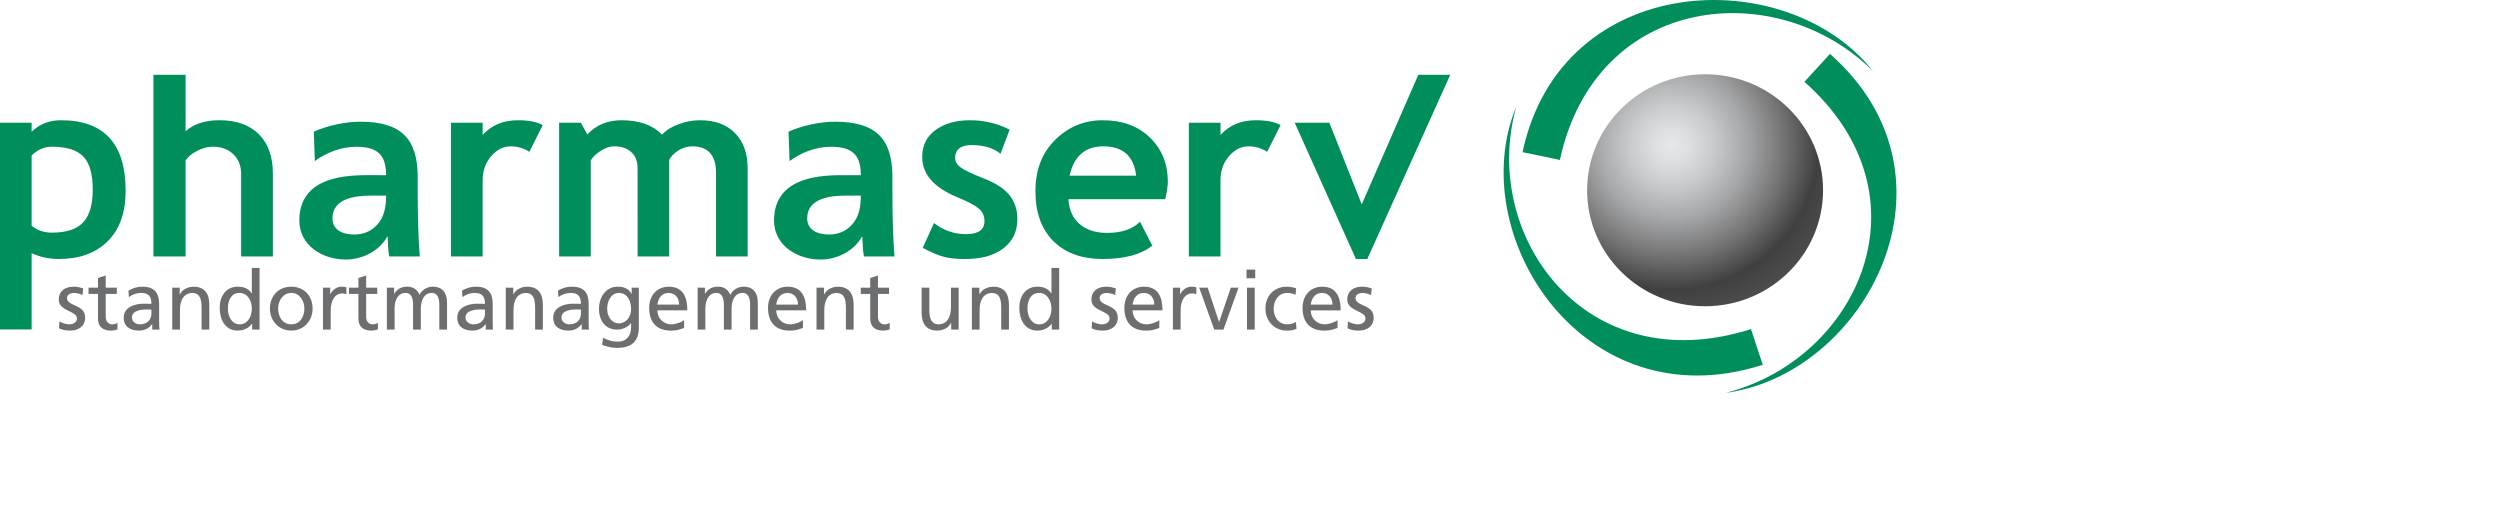 <?xml version="1.0" encoding="utf-8"?>
<!-- Generator: Adobe Illustrator 16.0.0, SVG Export Plug-In . SVG Version: 6.00 Build 0)  -->
<!DOCTYPE svg PUBLIC "-//W3C//DTD SVG 1.1//EN" "http://www.w3.org/Graphics/SVG/1.1/DTD/svg11.dtd">
<svg version="1.1" id="pharmaserv" xmlns="http://www.w3.org/2000/svg" xmlns:xlink="http://www.w3.org/1999/xlink" x="0px" y="0px"
	 width="350px" height="73px" viewBox="0 -0.333 350 73" enable-background="new 0 -0.333 350 73" xml:space="preserve">
<g>
	<g>
		<defs>
			<path id="SVGID_1_" d="M222.197,26.305c0,8.968,7.395,16.237,16.514,16.237c9.123,0,16.517-7.269,16.517-16.237
				c0-8.969-7.394-16.239-16.517-16.239C229.592,10.065,222.197,17.336,222.197,26.305"/>
		</defs>
		<clipPath id="SVGID_2_">
			<use xlink:href="#SVGID_1_"  overflow="visible"/>
		</clipPath>
		
			<radialGradient id="SVGID_3_" cx="-466.183" cy="452.113" r="1.098" gradientTransform="matrix(24.53 0 0 -24.118 11669.514 10924.04)" gradientUnits="userSpaceOnUse">
			<stop  offset="0" style="stop-color:#E6E7E8"/>
			<stop  offset="0.088" style="stop-color:#DEDFE0"/>
			<stop  offset="0.224" style="stop-color:#C8C9CA"/>
			<stop  offset="0.392" style="stop-color:#A5A6A7"/>
			<stop  offset="0.582" style="stop-color:#747475"/>
			<stop  offset="0.761" style="stop-color:#404041"/>
			<stop  offset="0.989" style="stop-color:#545456"/>
			<stop  offset="1" style="stop-color:#545456"/>
		</radialGradient>
		<path clip-path="url(#SVGID_2_)" fill="url(#SVGID_3_)" d="M222.197,10.067h33.03V42.54h-33.03V10.067z"/>
	</g>
	<g>
		<path fill="#008F5A" d="M246.788,50.737l-1.653-4.999c-23.209,7.396-37.931-13.125-32.853-31.143
			C204.843,32.49,221.617,58.827,246.788,50.737"/>
		<path fill="#008F5A" d="M213.153,20.966l5.229,1.093C223.471-1.4,248.91-3.68,262.244,9.654
			C250.199-5.626,218.612-4.513,213.153,20.966"/>
		<path fill="#008F5A" d="M256.196,7.213l-3.578,3.907c18.119,16.062,7.407,38.863-11.007,43.547
			C261.096,52.051,275.908,24.6,256.196,7.213"/>
	</g>
</g>
<path fill="#008F5A" d="M4.428,35.104V45.79H0V16.849h4.428v1.259C5.54,17.035,6.903,16.5,8.521,16.5
	c6.047,0,9.067,3.289,9.068,9.861c0,3.066-0.838,5.427-2.515,7.082c-1.666,1.656-3.945,2.482-6.837,2.482
	C6.844,35.927,5.574,35.651,4.428,35.104 M4.428,21.431v9.843c0.804,0.643,1.743,0.963,2.816,0.963c2.043,0,3.506-0.479,4.393-1.432
	c0.897-0.969,1.345-2.491,1.347-4.564c0-2.215-0.442-3.771-1.328-4.67c-0.886-0.91-2.351-1.363-4.395-1.363
	C6.2,20.208,5.254,20.615,4.428,21.431 M33.759,35.575v-11.54c0-1.153-0.366-2.08-1.098-2.779c-0.731-0.7-1.688-1.051-2.868-1.051
	c-0.732,0-1.469,0.199-2.215,0.594c-0.744,0.385-1.275,0.829-1.595,1.331v13.443h-4.499V10.142h4.499v7.896
	c1.145-1.025,2.722-1.539,4.729-1.539c2.374,0,4.217,0.653,5.527,1.959c1.31,1.293,1.965,3.153,1.965,5.577v11.54H33.759z
	 M44.08,22.221c1.632-1.217,3.699-2.005,5.765-2.005c2.869,0,4.21,1.002,4.21,3.974H51.37c-2.032,0-4.426,0.181-6.275,1.075
	c-1.851,0.894-3.19,2.503-3.19,5.261c0,3.508,3.229,5.477,6.526,5.477c2.215,0,4.644-1.145,5.769-3.186h0.073
	c0.035,0.572,0.035,1.791,0.217,2.756h4.279c-0.107-1.369-0.18-2.742-0.217-4.115c-0.037-1.363-0.073-2.757-0.073-4.619v-2.362
	c0-5.442-2.357-7.771-8.052-7.771c-2.067,0-4.607,0.537-6.494,1.398L44.08,22.221z M46.543,30.241c0-2.827,3.229-3.186,5.407-3.186
	h2.104c0,1.434-0.217,2.758-1.016,3.793c-0.762,1.004-1.922,1.65-3.411,1.65C47.886,32.499,46.543,31.815,46.543,30.241
	 M74.108,20.923c-0.773-0.507-1.68-0.774-2.605-0.77c-1.025,0-1.941,0.461-2.743,1.381c-0.792,0.922-1.188,2.048-1.188,3.375v10.664
	h-4.427V16.849h4.427v1.714c1.239-1.376,2.888-2.063,4.941-2.063c1.511,0,2.669,0.228,3.472,0.683L74.108,20.923z M100.241,35.575
	v-11.73c0-2.46-1.116-3.689-3.347-3.691c-0.661,0-1.298,0.193-1.912,0.576c-0.614,0.386-1.045,0.828-1.293,1.329v13.514h-4.428
	V23.163c0-0.921-0.289-1.649-0.869-2.186c-0.578-0.548-1.394-0.823-2.445-0.824c-0.553,0-1.162,0.205-1.824,0.613
	c-0.649,0.408-1.121,0.856-1.416,1.347v13.462h-4.429V16.849h3.045l0.905,1.644c1.227-1.328,2.814-1.993,4.766-1.993
	c2.514,0,4.409,0.677,5.684,2.029c0.555-0.618,1.328-1.109,2.32-1.47c0.949-0.364,1.958-0.554,2.977-0.559
	c2.111,0,3.752,0.6,4.923,1.801c1.181,1.189,1.771,2.828,1.771,4.914v12.361H100.241L100.241,35.575z M110.542,22.221
	c1.633-1.217,3.698-2.005,5.766-2.005c2.865,0,4.207,1.002,4.207,3.974h-2.684c-2.029,0-4.424,0.181-6.273,1.075
	c-1.85,0.894-3.193,2.503-3.193,5.261c0,3.508,3.229,5.477,6.529,5.477c2.211,0,4.641-1.145,5.766-3.186h0.07
	c0.037,0.572,0.037,1.791,0.219,2.756h4.279c-0.107-1.369-0.18-2.742-0.217-4.115c-0.037-1.363-0.073-2.757-0.073-4.619v-2.362
	c0-5.442-2.356-7.771-8.052-7.771c-2.064,0-4.605,0.537-6.491,1.398L110.542,22.221z M113.007,30.241
	c0-2.827,3.228-3.186,5.406-3.186h2.104c0,1.434-0.217,2.758-1.017,3.793c-0.761,1.004-1.921,1.65-3.409,1.65
	C114.349,32.499,113.007,31.815,113.007,30.241 M129.183,34.368l1.576-3.477c1.322,1.035,2.816,1.555,4.48,1.555
	c1.725,0,2.586-0.607,2.588-1.818c0-0.709-0.262-1.292-0.781-1.748c-0.52-0.453-1.527-0.99-3.029-1.607
	c-3.269-1.343-4.906-3.218-4.906-5.632c0-1.62,0.626-2.879,1.879-3.777c1.252-0.909,2.849-1.363,4.798-1.363
	c1.971,0,3.824,0.437,5.562,1.312l-1.275,3.391c-0.969-0.814-2.316-1.221-4.039-1.222c-1.549,0-2.32,0.607-2.32,1.818
	c0,0.479,0.252,0.91,0.762,1.296c0.508,0.384,1.594,0.901,3.258,1.556c1.664,0.642,2.863,1.423,3.596,2.343
	c0.732,0.922,1.1,2.033,1.1,3.339c0,1.736-0.656,3.109-1.969,4.109c-1.299,0.992-3.068,1.486-5.314,1.486
	c-1.262,0-2.277-0.104-3.046-0.316C131.349,35.415,130.375,34.999,129.183,34.368 M163.13,27.552h-13.549
	c0.082,1.492,0.602,2.65,1.557,3.478c0.959,0.828,2.242,1.242,3.861,1.242c2.02,0,3.553-0.52,4.604-1.557l1.719,3.342
	c-1.559,1.246-3.885,1.869-6.979,1.869c-2.893,0-5.182-0.834-6.871-2.502c-1.678-1.676-2.514-4.013-2.514-7.01
	c0-2.949,0.92-5.338,2.76-7.167c1.855-1.831,4.076-2.745,6.66-2.745c2.754,0,4.963,0.81,6.625,2.431
	c1.664,1.621,2.496,3.684,2.496,6.19C163.499,25.658,163.376,26.467,163.13,27.552 M149.739,24.265h9.316
	c-0.305-2.739-1.84-4.109-4.604-4.111C151.923,20.153,150.353,21.525,149.739,24.265 M177.403,20.923
	c-0.773-0.507-1.68-0.775-2.605-0.77c-1.025,0-1.941,0.461-2.744,1.381c-0.791,0.922-1.184,2.048-1.184,3.375v10.664h-4.432V16.849
	h4.432v1.714c1.238-1.376,2.883-2.063,4.939-2.063c1.51,0,2.668,0.228,3.471,0.683L177.403,20.923z M191.423,35.927h-1.594
	l-8.572-19.078h4.854l4.533,11.437l7.916-18.144h4.473L191.423,35.927z"/>
<path fill="#6D6E70" d="M8.261,45.628c0.496,0.264,1.06,0.32,1.612,0.32c1.047,0,2.051-0.572,2.051-1.828
	c0-1.877-2.544-1.531-2.544-2.729c0-0.482,0.482-0.715,1.034-0.715c0.254,0,0.898,0.152,1.14,0.301l0.094-0.943
	c-0.428-0.127-0.842-0.232-1.348-0.232c-1.163,0-2.072,0.586-2.072,1.811c0,1.645,2.545,1.553,2.545,2.623
	c0,0.633-0.609,0.838-1.105,0.838c-0.312,0-0.922-0.139-1.347-0.414L8.261,45.628z M16.354,39.944h-1.555v-1.707l-1.083,0.346v1.359
	h-1.322v0.875h1.322v3.43c0,1.172,0.691,1.703,1.808,1.703c0.347,0,0.681-0.094,0.921-0.162v-0.92
	c-0.22,0.139-0.477,0.213-0.737,0.207c-0.493,0-0.908-0.369-0.908-1.047v-3.209h1.555V39.944z M18.045,41.276
	c0.437-0.367,1.093-0.6,1.703-0.6c1.083,0,1.452,0.521,1.452,1.533c-0.427-0.023-0.725-0.023-1.151-0.023
	c-1.117,0-2.729,0.459-2.729,1.934c0,1.277,0.886,1.83,2.151,1.83c0.99,0,1.565-0.539,1.818-0.895h0.023v0.758h1.014
	c-0.023-0.174-0.047-0.482-0.047-1.154v-2.428c0-1.6-0.679-2.43-2.36-2.43c-0.683,0.006-1.352,0.197-1.934,0.555L18.045,41.276z
	 M21.2,43.532c0,0.877-0.563,1.543-1.636,1.543c-0.493,0-1.092-0.334-1.092-0.955c0-1.037,1.451-1.129,2.037-1.129
	c0.23,0,0.46,0.021,0.691,0.021L21.2,43.532L21.2,43.532z M24.112,45.812h1.081v-2.717c0-1.428,0.555-2.418,1.786-2.418
	c0.943,0.061,1.244,0.727,1.244,2.096v3.041h1.081v-3.488c0-1.576-0.679-2.52-2.198-2.52c-0.817,0-1.601,0.402-1.922,1.072H25.16
	v-0.934h-1.048V45.812z M35.302,45.812h1.036v-8.633h-1.083v3.568h-0.022c-0.333-0.541-0.921-0.945-1.944-0.945
	c-1.705,0-2.534,1.395-2.534,2.969c0,1.6,0.749,3.178,2.521,3.178c1.048,0,1.715-0.527,2.003-0.967h0.022L35.302,45.812
	L35.302,45.812z M31.908,42.853c-0.023-1.068,0.436-2.176,1.61-2.176c1.174,0,1.738,1.119,1.738,2.211
	c0,0.979-0.507,2.188-1.729,2.188C32.366,45.075,31.884,43.774,31.908,42.853 M37.79,42.878c0,1.682,1.219,3.072,2.992,3.072
	c1.761,0,2.982-1.391,2.982-3.072c0-1.785-1.198-3.074-2.982-3.074C38.987,39.804,37.79,41.093,37.79,42.878 M38.94,42.878
	c0-1.117,0.68-2.201,1.842-2.201c1.151,0,1.831,1.084,1.831,2.201c0,1.045-0.564,2.197-1.831,2.197
	C39.504,45.075,38.94,43.921,38.94,42.878 M45.216,45.812h1.081v-2.67c0-1.473,0.633-2.395,1.601-2.395
	c0.184,0,0.403,0.025,0.598,0.102v-0.965c-0.233-0.057-0.473-0.082-0.713-0.08c-0.622,0-1.243,0.436-1.53,1.045H46.23v-0.906h-1.013
	L45.216,45.812L45.216,45.812z M52.813,39.944H51.26v-1.707l-1.085,0.346v1.359h-1.324v0.875h1.324v3.43
	c0,1.172,0.692,1.703,1.81,1.703c0.345,0,0.679-0.094,0.921-0.162v-0.92c-0.221,0.139-0.477,0.213-0.737,0.207
	c-0.494,0-0.908-0.369-0.908-1.047v-3.209h1.553V39.944z M54.16,45.812h1.081v-2.959c0-1.092,0.438-2.178,1.543-2.178
	c0.875,0,1.047,0.91,1.047,1.637v3.5h1.084v-2.961c0-1.092,0.438-2.176,1.543-2.176c0.874,0,1.047,0.91,1.047,1.635v3.5h1.082
	v-3.764c0-1.277-0.542-2.246-2.037-2.246c-0.53,0-1.416,0.299-1.819,1.141c-0.312-0.793-0.989-1.141-1.669-1.141
	c-0.864,0-1.451,0.311-1.865,0.992h-0.023v-0.85H54.16V45.812z M64.742,41.276c0.438-0.367,1.093-0.6,1.704-0.6
	c1.082,0,1.449,0.521,1.449,1.533c-0.426-0.023-0.725-0.023-1.15-0.023c-1.117,0-2.729,0.459-2.729,1.934
	c0,1.277,0.887,1.83,2.152,1.83c0.99,0,1.566-0.539,1.818-0.895h0.023v0.758h1.012c-0.021-0.174-0.045-0.482-0.045-1.154v-2.428
	c0-1.6-0.68-2.43-2.36-2.43c-0.747,0-1.393,0.232-1.933,0.555L64.742,41.276z M67.897,43.532c0,0.877-0.563,1.543-1.635,1.543
	c-0.496,0-1.094-0.334-1.094-0.955c0-1.037,1.45-1.129,2.038-1.129c0.229,0,0.46,0.021,0.69,0.021V43.532z M70.807,45.812h1.083
	v-2.717c0-1.428,0.554-2.418,1.784-2.418c0.943,0.061,1.243,0.727,1.243,2.096v3.041H76v-3.488c0-1.576-0.681-2.52-2.199-2.52
	c-0.816,0-1.6,0.402-1.922,1.072h-0.023v-0.934h-1.047v5.867H70.807z M78.177,41.276c0.437-0.367,1.093-0.6,1.704-0.6
	c1.083,0,1.45,0.521,1.45,1.533c-0.426-0.023-0.725-0.023-1.151-0.023c-1.116,0-2.729,0.459-2.729,1.934
	c0,1.277,0.887,1.83,2.152,1.83c0.991,0,1.566-0.539,1.82-0.895h0.021v0.758h1.013c-0.021-0.174-0.045-0.482-0.045-1.154v-2.428
	c0-1.6-0.681-2.43-2.362-2.43c-0.748,0-1.392,0.232-1.933,0.555L78.177,41.276z M81.332,43.532c0,0.877-0.565,1.543-1.634,1.543
	c-0.496,0-1.094-0.334-1.094-0.955c0-1.037,1.449-1.129,2.037-1.129c0.23,0,0.461,0.021,0.691,0.021L81.332,43.532L81.332,43.532z
	 M89.436,39.944h-1.001v0.875h-0.023c-0.322-0.635-0.899-1.016-1.935-1.016c-1.772,0-2.624,1.611-2.624,3.119
	c0,1.521,0.828,2.889,2.51,2.889c0.747,0,1.506-0.299,1.967-0.908h0.023v0.574c0,1.242-0.68,2.018-1.819,2.018
	c-0.794,0-1.29-0.152-2.118-0.531l-0.115,1c0.943,0.322,1.484,0.406,2.107,0.406c2.107,0,3.027-1.027,3.027-2.811L89.436,39.944
	L89.436,39.944z M86.638,44.937c-1.013,0-1.635-0.967-1.635-2.072c0-1,0.542-2.188,1.635-2.188c1.152,0,1.715,1.049,1.715,2.27
	C88.353,44.038,87.652,44.937,86.638,44.937 M95.779,44.489c-0.264,0.217-1.094,0.586-1.807,0.586
	c-1.061,0.008-1.928-0.848-1.936-1.908c0-0.016,0-0.033,0.001-0.049h4.19c0-1.887-0.634-3.314-2.592-3.314
	c-1.657,0-2.752,1.23-2.752,2.971c0,1.908,0.958,3.176,3.04,3.176c0.968,0,1.439-0.23,1.854-0.379V44.489L95.779,44.489z
	 M92.039,42.313c0.08-0.758,0.518-1.637,1.576-1.637c0.933,0,1.463,0.74,1.463,1.637H92.039z M97.668,45.812h1.083v-2.959
	c0-1.092,0.438-2.178,1.542-2.178c0.876,0,1.048,0.91,1.048,1.637v3.5h1.082v-2.961c0-1.092,0.438-2.176,1.543-2.176
	c0.875,0,1.048,0.91,1.048,1.635v3.5h1.082v-3.764c0-1.277-0.542-2.246-2.036-2.246c-0.531,0-1.417,0.299-1.82,1.141
	c-0.311-0.793-0.99-1.141-1.67-1.141c-0.863,0-1.449,0.311-1.863,0.992h-0.023v-0.85H97.67v5.869H97.668z M112.417,44.489
	c-0.266,0.217-1.094,0.586-1.807,0.586c-1.024,0-1.935-0.795-1.935-1.957h4.19c0-1.887-0.634-3.314-2.59-3.314
	c-1.658,0-2.752,1.23-2.752,2.971c0,1.908,0.955,3.176,3.038,3.176c0.968,0,1.439-0.23,1.854-0.379V44.489z M108.676,42.313
	c0.081-0.758,0.517-1.637,1.577-1.637c0.934,0,1.463,0.74,1.463,1.637H108.676z M114.316,45.812h1.082v-2.717
	c0-1.428,0.553-2.418,1.784-2.418c0.944,0.061,1.243,0.727,1.243,2.096v3.041h1.083v-3.488c0-1.576-0.681-2.52-2.199-2.52
	c-0.817,0-1.599,0.402-1.921,1.072h-0.023v-0.934h-1.049V45.812L114.316,45.812z M124.469,39.944h-1.554v-1.707l-1.084,0.346v1.359
	h-1.322v0.875h1.322v3.43c0,1.172,0.692,1.703,1.809,1.703c0.346,0,0.68-0.094,0.922-0.162v-0.92
	c-0.221,0.139-0.477,0.213-0.738,0.207c-0.494,0-0.908-0.369-0.908-1.047v-3.209h1.554V39.944z M134.218,39.944h-1.083v2.713
	c0,1.43-0.553,2.418-1.783,2.418c-0.944-0.057-1.244-0.725-1.244-2.094v-3.039h-1.082v3.486c0,1.578,0.678,2.52,2.197,2.52
	c0.818,0,1.6-0.402,1.922-1.072h0.021v0.936h1.048v-5.867H134.218z M136.062,45.812h1.082v-2.717c0-1.428,0.551-2.418,1.783-2.418
	c0.943,0.061,1.244,0.727,1.244,2.096v3.041h1.08v-3.488c0-1.576-0.68-2.52-2.199-2.52c-0.818,0-1.6,0.402-1.922,1.072h-0.021
	v-0.934h-1.047V45.812L136.062,45.812z M147.249,45.812h1.037v-8.633h-1.084v3.568h-0.021c-0.334-0.541-0.922-0.945-1.943-0.945
	c-1.705,0-2.535,1.395-2.535,2.969c0,1.6,0.75,3.178,2.521,3.178c1.049,0,1.715-0.527,2.002-0.967h0.023V45.812z M143.853,42.853
	c-0.021-1.068,0.438-2.176,1.613-2.176c1.174,0,1.736,1.119,1.736,2.211c0,0.979-0.506,2.188-1.727,2.188
	C144.313,45.075,143.831,43.774,143.853,42.853 M152.833,45.628c0.492,0.264,1.059,0.32,1.611,0.32c1.045,0,2.047-0.572,2.047-1.828
	c0-1.877-2.543-1.531-2.543-2.729c0-0.482,0.482-0.715,1.035-0.715c0.254,0,0.898,0.152,1.143,0.301l0.092-0.943
	c-0.428-0.127-0.842-0.232-1.35-0.232c-1.16,0-2.07,0.586-2.07,1.811c0,1.645,2.545,1.553,2.545,2.623
	c0,0.633-0.613,0.838-1.105,0.838c-0.312,0-0.922-0.139-1.348-0.414L152.833,45.628z M162.306,44.489
	c-0.266,0.217-1.096,0.586-1.811,0.586c-1.061,0.006-1.926-0.85-1.932-1.91c0-0.016,0-0.031,0-0.047h4.188
	c0-1.887-0.631-3.314-2.586-3.314c-1.66,0-2.754,1.23-2.754,2.971c0,1.908,0.957,3.176,3.039,3.176c0.969,0,1.441-0.23,1.855-0.379
	V44.489L162.306,44.489L162.306,44.489z M158.563,42.313c0.082-0.758,0.52-1.637,1.576-1.637c0.932,0,1.461,0.74,1.461,1.637
	H158.563z M164.204,45.812h1.084v-2.67c0-1.473,0.631-2.395,1.598-2.395c0.186,0,0.404,0.025,0.6,0.102v-0.965
	c-0.234-0.057-0.475-0.082-0.715-0.08c-0.619,0-1.244,0.436-1.531,1.045h-0.021v-0.906h-1.014V45.812L164.204,45.812z
	 M173.392,39.944h-1.084l-1.623,4.787h-0.023l-1.586-4.787h-1.188l2.105,5.867h1.291L173.392,39.944z M174.579,45.812h1.082v-5.867
	h-1.082V45.812z M175.731,37.409h-1.223v1.219h1.223V37.409z M181.462,40.034c-0.312-0.127-0.875-0.232-1.314-0.232
	c-1.795,0-2.99,1.291-2.99,3.076c0,1.68,1.217,3.072,2.99,3.072c0.393,0,0.91-0.033,1.361-0.244l-0.082-0.965
	c-0.35,0.215-0.752,0.33-1.164,0.334c-1.393,0-1.953-1.154-1.953-2.197c0-1.117,0.678-2.201,1.887-2.201
	c0.344,0,0.76,0.082,1.174,0.254L181.462,40.034z M187.253,44.489c-0.268,0.217-1.096,0.586-1.809,0.586
	c-1.061,0.008-1.926-0.846-1.934-1.906c0-0.018,0-0.033,0-0.051h4.188c0-1.887-0.633-3.314-2.586-3.314
	c-1.658,0-2.754,1.23-2.754,2.971c0,1.908,0.957,3.176,3.039,3.176c0.967,0,1.438-0.23,1.855-0.379V44.489L187.253,44.489
	L187.253,44.489z M183.511,42.313c0.078-0.758,0.52-1.637,1.574-1.637c0.934,0,1.465,0.74,1.465,1.637H183.511z M188.657,45.628
	c0.494,0.264,1.057,0.32,1.611,0.32c1.047,0,2.045-0.572,2.045-1.828c0-1.877-2.541-1.531-2.541-2.729
	c0-0.482,0.484-0.715,1.033-0.715c0.254,0,0.898,0.152,1.141,0.301l0.092-0.943c-0.424-0.127-0.84-0.232-1.346-0.232
	c-1.164,0-2.074,0.586-2.074,1.811c0,1.645,2.547,1.553,2.547,2.623c0,0.633-0.611,0.838-1.105,0.838
	c-0.311,0-0.92-0.139-1.35-0.414L188.657,45.628L188.657,45.628z"/>
</svg>
